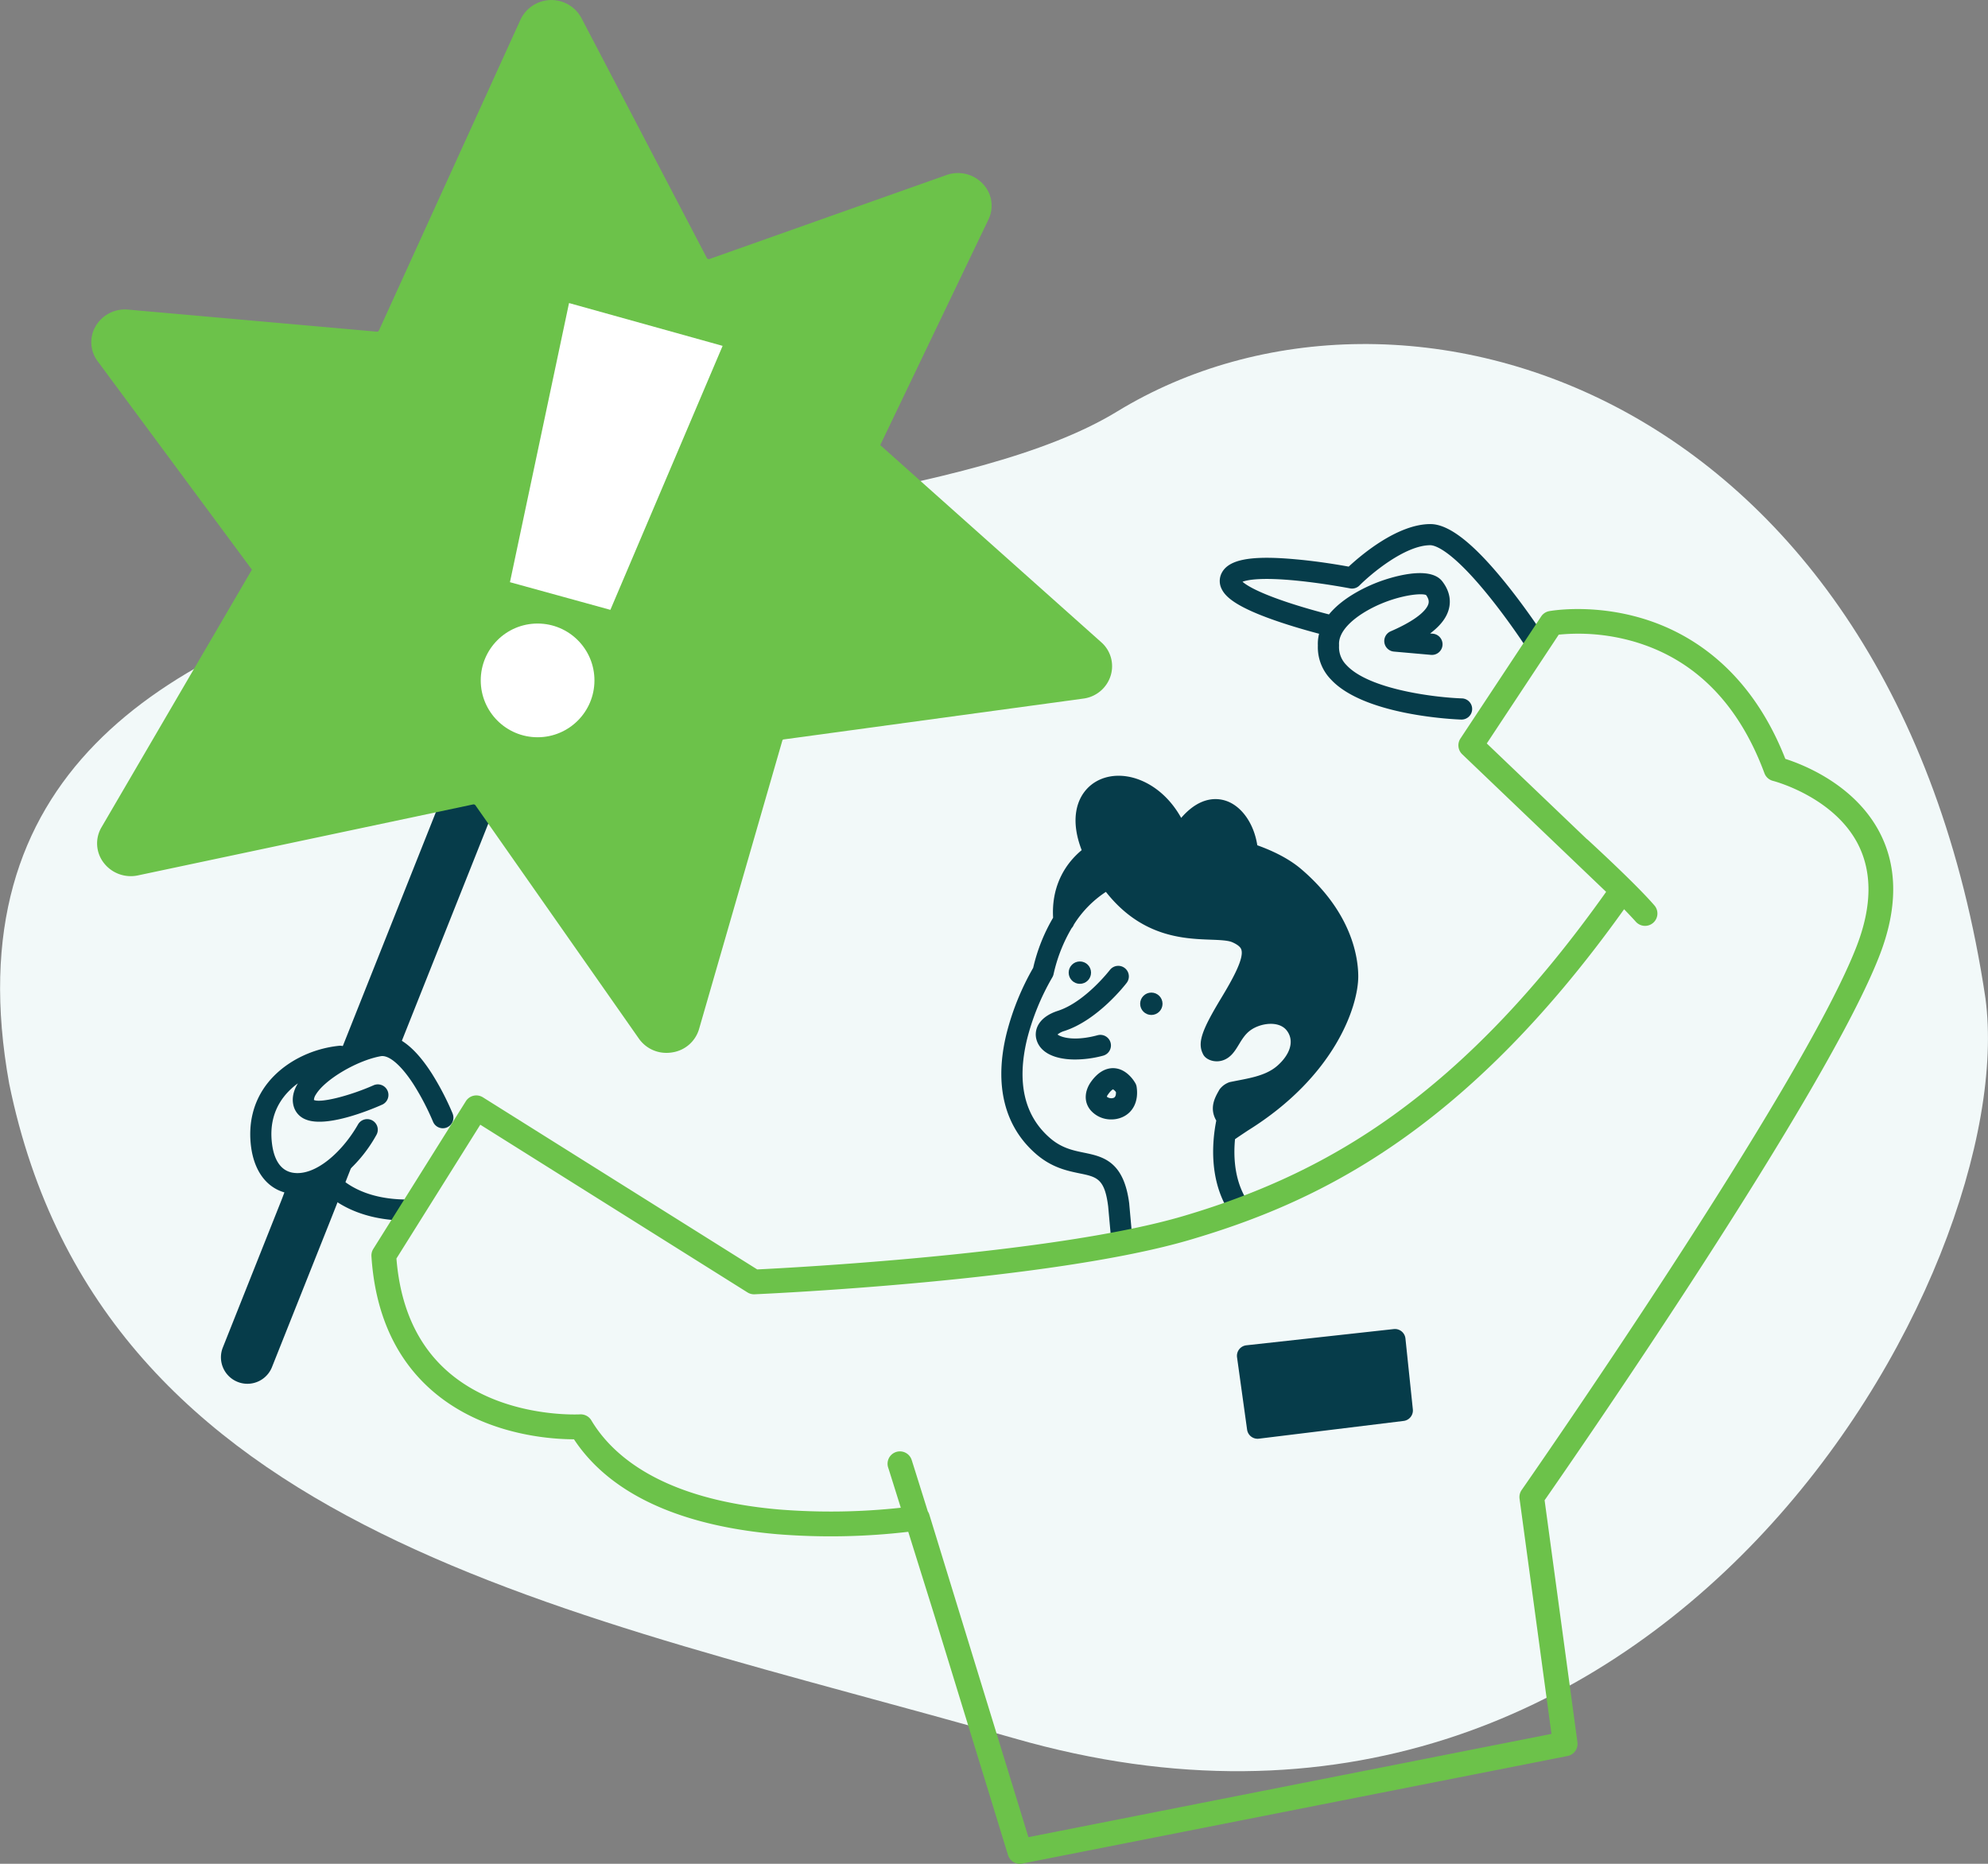 <svg xmlns="http://www.w3.org/2000/svg" viewBox="0 0 1126.95 1056.5"><rect x="0" y="0" width="1126.95" height="1056.5" fill="#808080" stroke="none"/><defs><style>.cls-1{fill:#f2f9f9;}.cls-2{fill:#063c4a;}.cls-3{fill:#6cc24a;}.cls-4{fill:#fff;}</style></defs><g id="BG_Shape" data-name="BG Shape"><path class="cls-1" d="M7269.23,6833.28c-161.92,98.88-690.86,32.69-628,381C6693.79,7471,6960.6,7513.41,7211,7585.38c367.55,105.62,571.14-265.68,550.52-419.57C7709.87,6820.78,7431.14,6734.41,7269.23,6833.28Z" transform="translate(-6636.02 -6599.98)"/></g><g id="RECALL"><path class="cls-2" d="M7511.07,6960.08c-.41-.63-10.09-15.52-22.43-30.67-17.73-21.77-31.4-32.35-41.77-32.35-18.71,0-39.42,17.71-46.31,24.12-5.43-1-17.25-3-29.64-4.11-25.95-2.42-38.66,0-42.49,8a9.93,9.93,0,0,0,.08,8.69c2.11,4.41,7.93,10.59,34.5,19.35,7.94,2.62,15.59,4.75,20.77,6.12a23.09,23.09,0,0,0-.69,6.66,26.11,26.11,0,0,0,7.35,19.19c19.12,20.77,71.59,22.72,73.81,22.79h.2a6,6,0,0,0,.2-12c-13.77-.45-52.34-4.74-65.39-18.92a14.32,14.32,0,0,1-4.17-10.78q0-.32,0-.63c-.44-7.88,8.16-14.56,13.33-17.85,14.95-9.51,32.35-11.91,36-10.43,1.73,2.39,1.61,3.94,1.36,4.92-.56,2.17-3.76,8-21.42,15.67a6,6,0,0,0,1.85,11.49l21,1.86a6,6,0,0,0,1.06-12l-1.55-.13c5.86-4.4,9.38-9,10.64-13.94.95-3.69,1.07-9.39-3.76-15.62-7.52-9.71-31.22-1.49-35.9.26-5.68,2.12-19.95,8.23-28.31,18.5-4.79-1.23-13.59-3.6-22.62-6.57-17.87-5.89-24.21-10-26.4-11.95,2.73-1.05,10.52-2.66,31.26-.57,15.23,1.53,29.51,4.3,29.66,4.33a6,6,0,0,0,5.41-1.67c6.28-6.34,25.72-22.8,40.11-22.8,2.27,0,11.34,2,32.41,27.86,11.94,14.64,21.62,29.53,21.72,29.68a6,6,0,0,0,5,2.74,5.9,5.9,0,0,0,3.25-1A6,6,0,0,0,7511.07,6960.08Z" transform="translate(-6636.02 -6599.98)"/><circle class="cls-2" cx="612.15" cy="551.35" r="6.34"/><circle class="cls-2" cx="652.67" cy="569" r="6.34"/><path class="cls-2" d="M7245.47,7200.57c-10.55,0-19.53-3.31-21.85-11.13-1.57-5.27.65-12.75,12.09-16.46,15.46-5,29.32-23,29.46-23.14a6,6,0,1,1,9.54,7.28c-.65.85-16.24,21.09-35.29,27.27a11.27,11.27,0,0,0-3.91,2c1.91,1.53,9.33,4.05,22.81.4a6,6,0,0,1,3.14,11.58A62.13,62.13,0,0,1,7245.47,7200.57Z" transform="translate(-6636.02 -6599.98)"/><path class="cls-2" d="M7266,7234.54a15.32,15.32,0,0,1-11.77-5.24c-4.36-5.25-2.84-11.56,0-15.72,4.84-7,9.91-8.27,13.33-8.09,7.48.41,11.69,7.8,12.14,8.65a5.84,5.84,0,0,1,.66,2c1.15,7.95-1.89,14.35-8.11,17.11A15.53,15.53,0,0,1,7266,7234.54Zm-2.5-12.85a4.08,4.08,0,0,0,3.74.65c1-.36,1.47-1.47,1.39-3.29a5.44,5.44,0,0,0-1.67-1.56c-.25.11-1.26.65-2.83,2.91A3.47,3.47,0,0,0,7263.45,7221.69Z" transform="translate(-6636.02 -6599.98)"/><path class="cls-2" d="M7343.43,7240.81c49.48-30.78,62.55-70.58,62.55-87.33,0-10-3.14-35.84-32.23-60.75-6.93-5.93-15.89-10.33-25-13.6-1.77-11.67-8.32-21.6-17-24.93-5.07-1.94-15.19-3.27-26.14,9.41-8.48-15.21-21.12-22.2-31.28-23.59s-19.08,2.26-24.2,9.69c-3.42,4.95-7.46,15.24-.93,32.18a46.79,46.79,0,0,0-4.89,4.69c-5.76,6.38-12.24,17.32-11.31,33.62a100,100,0,0,0-11.29,28.4,147.62,147.62,0,0,0-15.13,37.36c-7.09,29-1.26,52.63,16.84,68.25,8.89,7.67,17.6,9.46,24.6,10.91,9.75,2,14.21,2.92,16.19,18.7l1.94,21.48a6,6,0,0,0,6,5.46l.55,0a6,6,0,0,0,5.43-6.51l-1.95-21.58a1.23,1.23,0,0,0,0-.2c-3-24.41-15.07-26.89-25.68-29.08-6.23-1.28-12.66-2.61-19.19-8.24-14.62-12.61-19-31.47-13.09-56.05a136.36,136.36,0,0,1,14.27-35,6,6,0,0,0,.75-1.81,88.82,88.82,0,0,1,10.29-26.21,5.79,5.79,0,0,0,1.22-1.95,60.7,60.7,0,0,1,18.18-18.58c20.15,25.62,44.08,26.53,59.21,27.09,5.12.19,10,.37,12.47,1.47,4.38,1.93,4.93,3.66,5.11,4.22,1.56,4.93-4.89,16.6-11.4,27.37-11.38,18.82-13.66,25.69-10.15,32.16,1.85,3.38,8.52,5.52,14,1.71s6.76-11.09,12.46-15.39,16.45-5.88,20.91.07,1.62,13.64-5.37,19.81-17.25,7.26-27.07,9.33a11.75,11.75,0,0,0-5.77,4.17c-1.82,3.34-6.34,9.92-1.83,17.63-2.46,12.42-4.5,36,9.37,54.7a6,6,0,1,0,9.64-7.15c-8.59-11.57-9.41-26.14-8.39-37C7338.59,7244,7343.17,7241,7343.43,7240.81Z" transform="translate(-6636.02 -6599.98)"/><path class="cls-2" d="M6776.26,7384.39a14.82,14.82,0,0,1-5.54-1.07,15,15,0,0,1-8.39-19.48l33.23-83.5c1.39-3.48,4.83-13.21,4.83-13.21l35.18-6.51s-10.6,27-12.13,30.82l-33.24,83.49A15,15,0,0,1,6776.26,7384.39Z" transform="translate(-6636.02 -6599.98)"/><path class="cls-2" d="M6892.62,7231.23a156.31,156.31,0,0,0-11.74-22.61c-10.42-16.32-20.91-23.65-31.18-21.79a75.77,75.77,0,0,0-18.58,6.39,6,6,0,0,0-2.92-.42c-16.3,1.7-31.48,9.68-40.61,21.32-7.89,10.08-11.07,22.65-9.18,36.37,2,14.29,9.63,23.74,21,25.93a27.22,27.22,0,0,0,5.11.48,34.49,34.49,0,0,0,13.64-3c6.07,6.51,20.77,18,48.83,18,.94,0,1.91,0,2.88,0a6,6,0,0,0-.33-12c-22.82.65-35.15-7.15-40.76-12.28a80.26,80.26,0,0,0,20.61-24.28,6,6,0,1,0-10.43-5.94c-8.78,15.44-24.41,29.75-37.28,27.29-7.82-1.51-10.51-9.42-11.39-15.79-1.46-10.57.81-19.76,6.74-27.32a38.76,38.76,0,0,1,7.87-7.5c-.07.1-.13.2-.19.3-3.42,5.77-3,10.38-2.05,13.23a11.21,11.21,0,0,0,6.34,6.81c11.55,5.12,36.32-5,43.63-8.24a6,6,0,0,0-4.84-11c-14,6.18-30.11,10.12-33.81,8.33a6,6,0,0,1,1.05-3c5.06-8.55,23.3-19.36,36.81-21.81,4.7-.86,11.75,5.24,18.84,16.32a145.85,145.85,0,0,1,10.8,20.77,6,6,0,0,0,11.13-4.5Z" transform="translate(-6636.02 -6599.98)"/><path class="cls-2" d="M7436.93,7398.9l-4.2-40.19a6,6,0,0,0-6.63-5.33l-83.55,9.2a6,6,0,0,0-5.28,6.8l5.7,41a6,6,0,0,0,6.67,5.13l82-10.05A6,6,0,0,0,7436.93,7398.9Z" transform="translate(-6636.02 -6599.98)"/><path class="cls-3" d="M7701.51,7071.79c-14.12-27-43.19-38.37-53.43-41.64-20.24-51.56-54.92-71.7-80.72-79.51-28.51-8.63-52.12-4.41-53.12-4.23a7,7,0,0,0-4.56,3l-45.77,69.21a7,7,0,0,0,1,8.92l81.59,78c-39,54.93-78.66,96.51-121.16,127-35.15,25.21-72.75,43.24-118.33,56.72-72.66,21.49-222,29.35-241.73,30.31L6909.75,7222a7,7,0,0,0-9.65,2.21l-52.46,83.72a7,7,0,0,0-1.06,4.17c3.69,57.21,36.09,82.42,62.61,93.5,22,9.2,43.34,10.25,52.2,10.26,11,16.69,27.77,29.8,49.77,39,18.35,7.67,40.43,12.66,65.62,14.81a377.89,377.89,0,0,0,74.11-1.37l15,48,41.55,135.26a7,7,0,0,0,8,4.82l309.21-61a7,7,0,0,0,5.58-7.81l-18.61-137.15c17.59-25.28,160.21-231.31,190.12-309.5C7711.82,7114.6,7711.73,7091.36,7701.51,7071.79Zm-12.81,64.07c-30.59,80-188.49,306.45-190.08,308.73a7,7,0,0,0-1.2,4.95l18.09,133.32L7219,7641.39l-56.19-182.92a7,7,0,0,0-.83-1.74c-4.75-15.17-8.72-27.85-9.16-29.17a7,7,0,1,0-13.28,4.43c.34,1,3.23,10.23,7.12,22.67a368.18,368.18,0,0,1-68.91,1c-66.52-5.74-94.63-30.65-106.51-50.53a7,7,0,0,0-6.44-3.4c-.25,0-25.32,1.4-50.6-9.28-32.37-13.69-50.35-40.29-53.45-79.07l47.53-75.85,151.47,95.07a7,7,0,0,0,4,1.06c6.83-.3,168.1-7.56,247.26-31,70.35-20.8,154.37-59.43,245.67-187.27,2.81,2.91,5,5.24,6.63,7.06a7,7,0,0,0,10.5-9.29c-4.9-5.66-15.35-16.47-37.57-37a6.24,6.24,0,0,0-.77-.61l-56.63-54.13,40.79-61.68a113.52,113.52,0,0,1,44.26,4.41c33.61,10.37,57.95,35.31,72.34,74.12a7,7,0,0,0,4.87,4.36c.34.09,34.11,8.84,48.06,35.67C7697.38,7094.2,7697.23,7113.54,7688.7,7135.86Z" transform="translate(-6636.02 -6599.98)"/><path class="cls-2" d="M6906.77,7041.47a15,15,0,0,0-19.48,8.39l-57.05,143.36a14.94,14.94,0,0,0-.89,7.69c7.1-3.94,14.86-7,21.43-8.18,3.66-.66,7.3.55,10.78,2.92l53.61-134.7A15,15,0,0,0,6906.77,7041.47Z" transform="translate(-6636.02 -6599.98)"/><path class="cls-3" d="M7260.25,6964,7135.2,6852.46c-.2-.17-.16-.25-.15-.27l61.28-127.74a17.91,17.91,0,0,0-2.91-20,19.34,19.34,0,0,0-20.92-5.23l-134.12,47.52a1.38,1.38,0,0,1-1.59-.39l-71.21-136.21a19.33,19.33,0,0,0-34.46.89l-80.37,176.46a1.23,1.23,0,0,1-1.21.49l-140.93-12.5a19.21,19.21,0,0,0-18.49,9.6,17.94,17.94,0,0,0,1.27,19.69l87.37,118.05c.08.1.07.13,0,.19l-85.2,145.92a18,18,0,0,0,1,19.8,19.33,19.33,0,0,0,19.69,7.47l189.86-40.2a1.4,1.4,0,0,1,1.37.4l92.69,132.3a19,19,0,0,0,15.68,8.11,19.67,19.67,0,0,0,3.32-.28,18.71,18.71,0,0,0,15.14-13.26h0l47.25-163.66a1,1,0,0,1,.86-.5L7250,6996a18.73,18.73,0,0,0,15.65-13.08A18.1,18.1,0,0,0,7260.25,6964Z" transform="translate(-6636.02 -6599.98)"/><polygon class="cls-4" points="322.57 171.79 409.64 196.06 346.01 345.7 289.08 330.02 322.57 171.79"/><circle class="cls-4" cx="304.75" cy="385.69" r="32.23"/></g></svg>